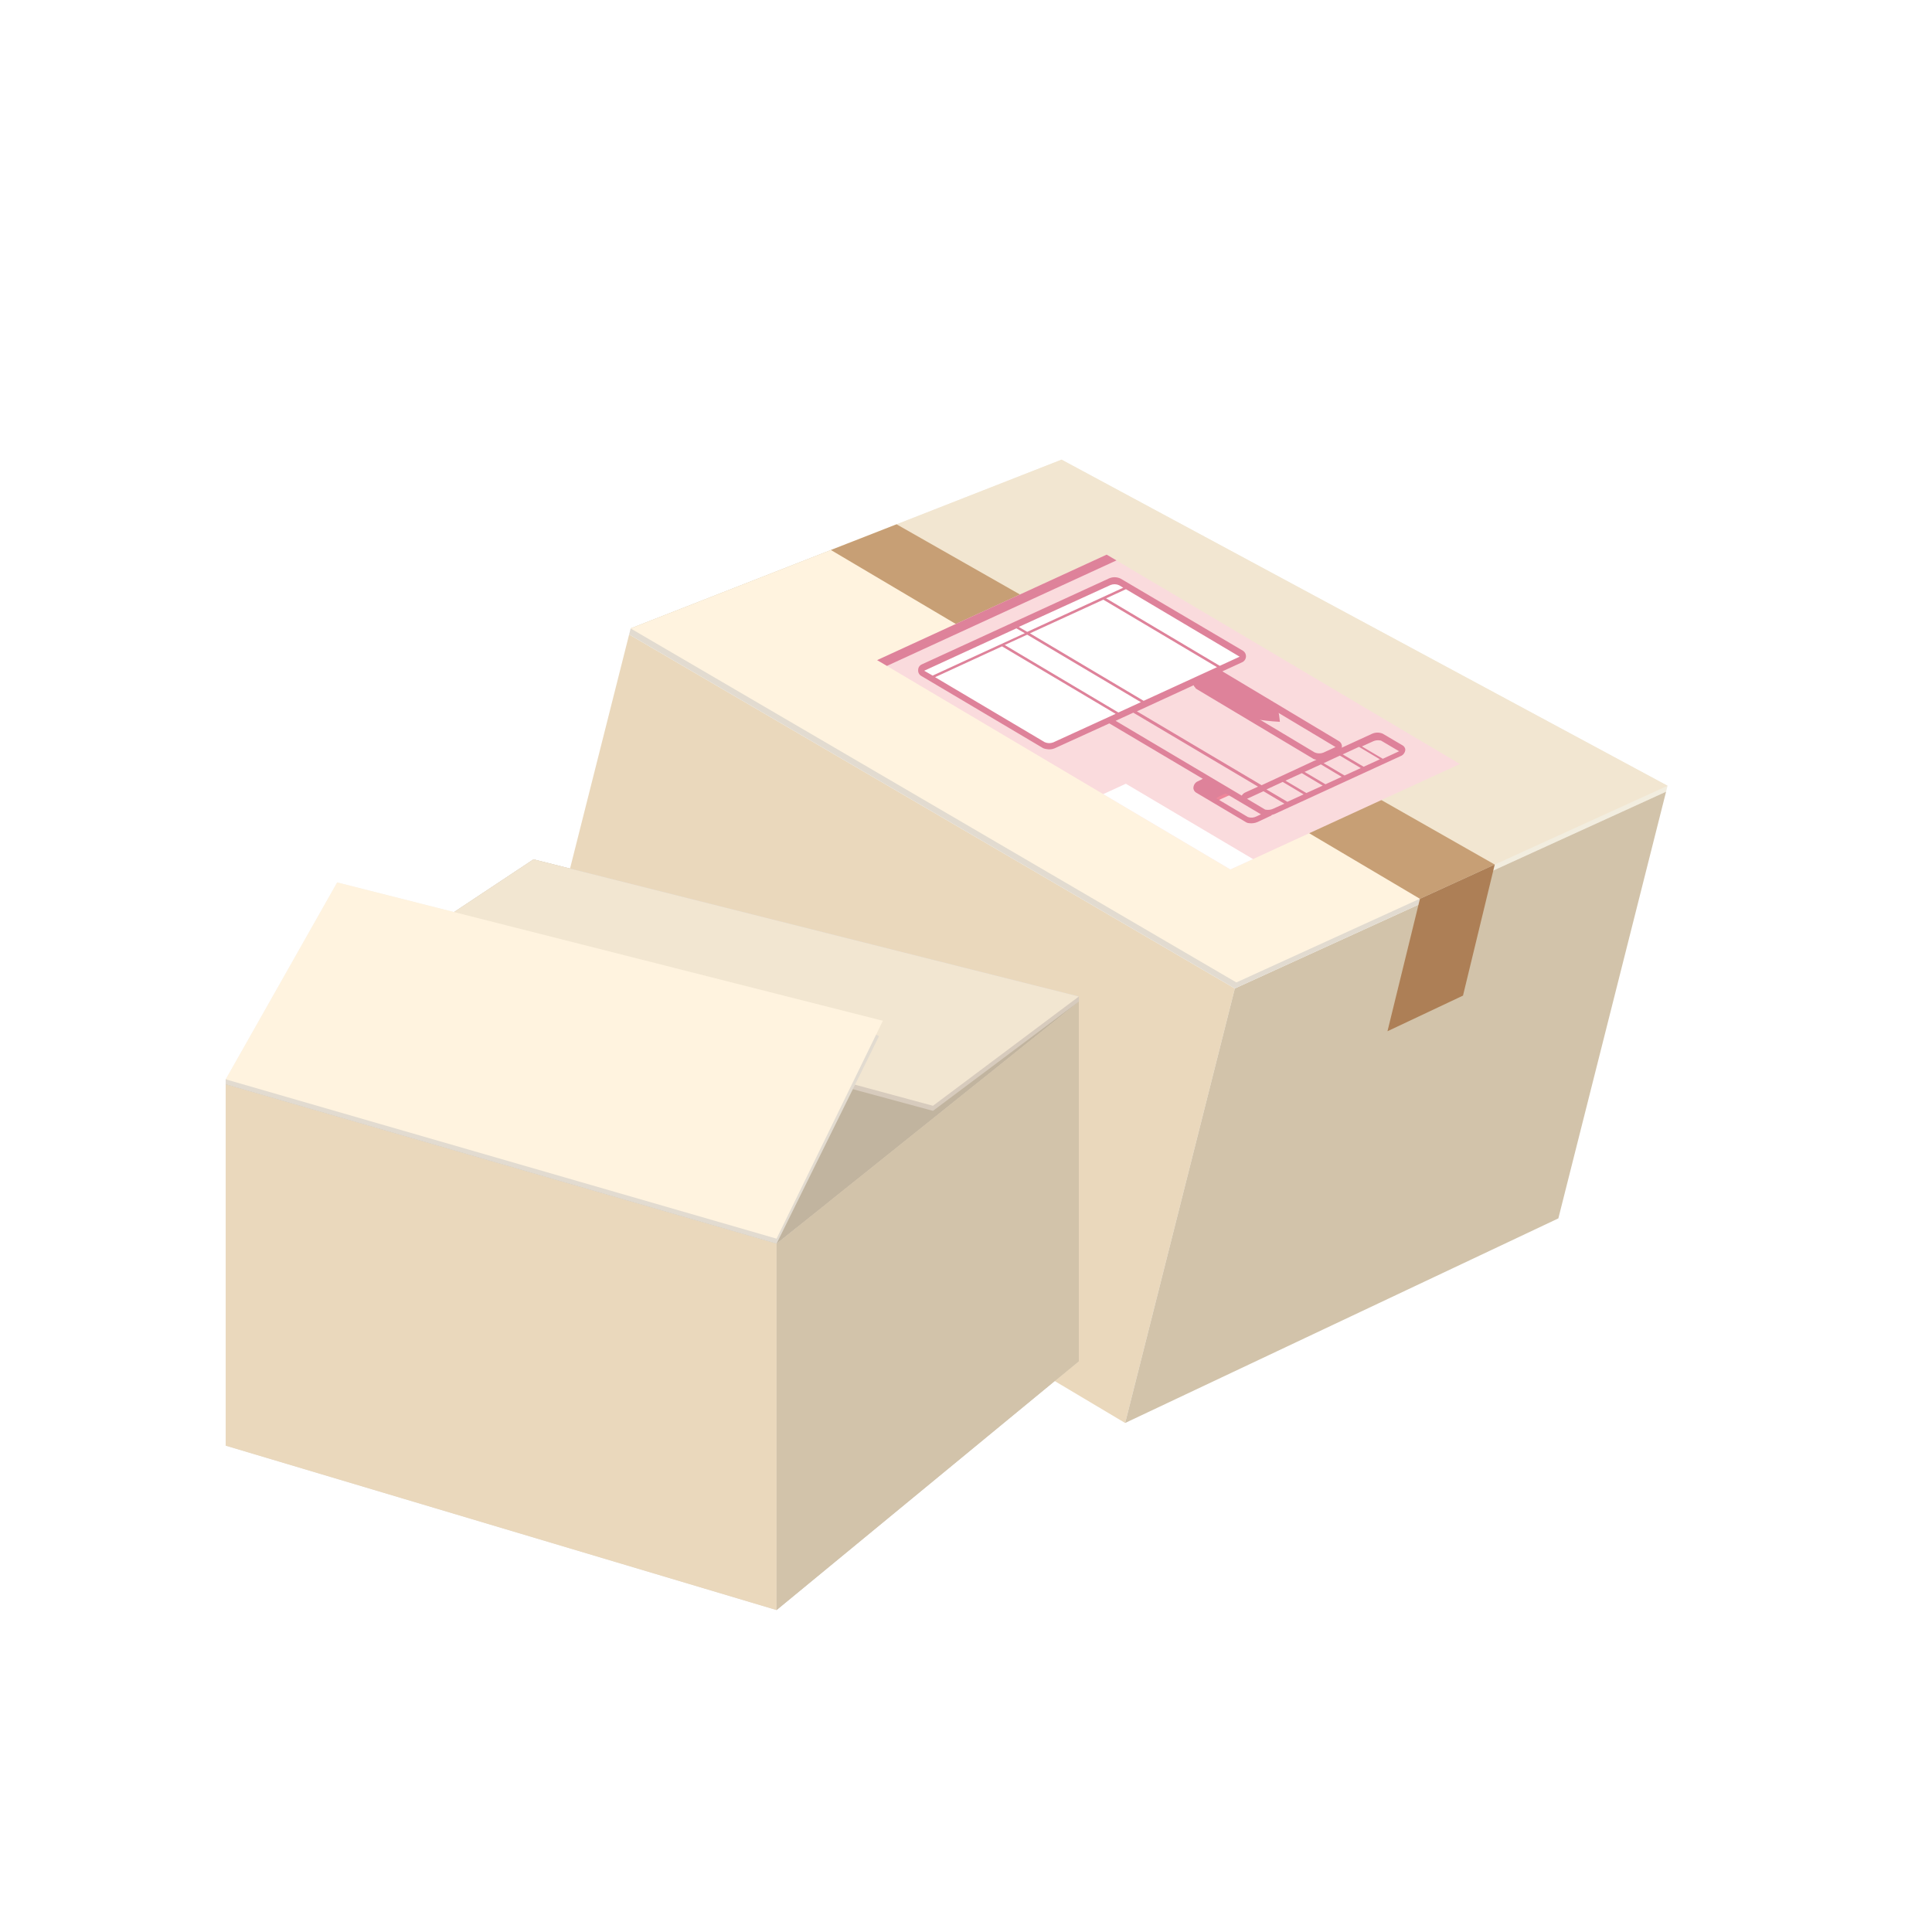 <svg width="368" height="368" viewBox="0 0 368 368" fill="none" xmlns="http://www.w3.org/2000/svg">
<g filter="url(#filter0_i_75_1279)">
<rect width="368" height="368" rx="184" fill="white"/>
<path d="M317.631 145.671L202.205 83.555L162.698 99.038L162.413 100.167L277.698 164.889L317.346 146.8L317.631 145.671Z" fill="#F2EDDF"/>
<path d="M317.631 145.671L202.205 83.555L162.698 99.038L277.987 163.742L317.631 145.671Z" fill="#F2E6D1"/>
<path d="M214.317 267.047L99.223 198.494L119.834 116.853L235.213 184.277L214.317 267.047Z" fill="#EAD8BC"/>
<path d="M214.316 267.042L296.829 228.074L317.348 146.797L235.212 184.272L214.316 267.042Z" fill="#D2C3AA"/>
<path d="M235.5 183.13L277.988 163.745L162.699 99.04L120.121 115.706L235.5 183.13Z" fill="#DAC28E"/>
<path d="M277.988 163.745L162.699 99.04L120.121 115.706L119.832 116.852L235.211 184.276L277.699 164.891L277.988 163.745Z" fill="#E2DBD0"/>
<path d="M235.5 183.13L277.988 163.745L162.699 99.04L120.121 115.706L235.5 183.13Z" fill="#FFF3DF"/>
<path d="M270.463 167.2L284.71 160.674L170.776 95.868L158.271 100.765L270.463 167.2Z" fill="#C79F75"/>
<path d="M270.465 167.201L284.711 160.674L278.667 185.639L264.281 192.426L270.465 167.201Z" fill="#AD7F56"/>
<path d="M234.357 161.612L167.074 121.737L210.793 101.646L278.076 141.521L234.357 161.612Z" fill="#FADBDD"/>
<path d="M234.357 161.615L210.14 147.262L214.446 145.282L238.679 159.639L234.357 161.615Z" fill="white"/>
<path d="M168.94 122.836L167.074 121.737L210.793 101.646L212.659 102.745L168.94 122.836Z" fill="#DE829A"/>
<path d="M200.761 137.945C200.469 138.068 200.154 138.128 199.838 138.121C199.521 138.115 199.21 138.041 198.923 137.906L175.687 124.133C175.188 123.841 175.246 123.394 175.807 123.148L211.507 106.722C211.799 106.604 212.114 106.548 212.429 106.557C212.745 106.567 213.055 106.642 213.34 106.779L236.576 120.551C237.057 120.839 237 121.286 236.456 121.537L200.761 137.945Z" fill="white"/>
<path d="M238.649 132.895L227.89 126.484C227.391 126.192 227.449 125.745 228.01 125.498L230.55 124.292C230.843 124.176 231.157 124.121 231.472 124.131C231.787 124.14 232.097 124.214 232.383 124.348L243.142 130.759C243.623 131.047 243.783 133.489 243.783 133.489C242.06 133.402 240.346 133.204 238.649 132.895Z" fill="#DE829A"/>
<path d="M230.391 144.54L228.308 145.473C227.682 145.759 227.498 146.193 227.884 146.419L231.26 148.417C231.659 148.666 231.812 148.205 232.438 147.92L234.521 146.987L230.391 144.54Z" fill="#DE829A" stroke="#EE869A" stroke-width="0.608" stroke-linecap="round" stroke-linejoin="round"/>
<path d="M267.195 137.998L263.351 135.735C263.014 135.596 262.652 135.532 262.289 135.545C261.925 135.559 261.569 135.65 261.244 135.813L255.56 138.423C255.56 138.423 255.59 138.302 255.604 138.25C255.616 138.031 255.567 137.812 255.462 137.62C255.358 137.427 255.201 137.267 255.011 137.158L232.834 123.874L236.574 122.158C236.783 122.067 236.964 121.921 237.096 121.735C237.229 121.55 237.308 121.331 237.325 121.104C237.343 120.877 237.298 120.649 237.196 120.445C237.093 120.241 236.937 120.069 236.744 119.947L213.46 106.218C213.129 106.054 212.767 105.963 212.398 105.949C212.029 105.935 211.661 106 211.319 106.139L175.628 122.53C175.406 122.616 175.216 122.769 175.084 122.966C174.951 123.164 174.883 123.398 174.887 123.636C174.869 123.858 174.914 124.08 175.019 124.276C175.123 124.473 175.281 124.636 175.475 124.745L198.711 138.518C198.926 138.61 199.155 138.668 199.388 138.689C199.884 138.786 200.398 138.736 200.866 138.544L211.303 133.79L229.107 144.344L228.259 144.777C228 144.866 227.773 145.03 227.607 145.247C227.44 145.465 227.341 145.726 227.322 146C227.307 146.187 227.343 146.375 227.428 146.543C227.513 146.712 227.642 146.853 227.802 146.952L237.442 152.674C237.59 152.74 237.749 152.78 237.911 152.792C238.47 152.872 239.041 152.792 239.558 152.562L242.115 151.36C242.177 151.326 242.228 151.275 242.263 151.212C242.442 151.174 242.616 151.119 242.785 151.049L266.755 140.031C267.015 139.937 267.241 139.77 267.406 139.548C267.57 139.327 267.665 139.061 267.679 138.786C267.666 138.626 267.615 138.471 267.531 138.334C267.447 138.197 267.332 138.082 267.195 137.998ZM259.744 142.047L255.757 139.692L258.853 138.257L262.836 140.63L259.744 142.047ZM256.108 143.716L252.121 141.361L255.217 139.926L259.2 142.298L256.108 143.716ZM252.472 145.384L248.485 143.029L251.599 141.599L255.564 143.967L252.472 145.384ZM248.837 147.053L244.85 144.698L247.964 143.267L251.946 145.639L248.837 147.053ZM245.218 148.726L241.232 146.371L244.328 144.935L248.31 147.308L245.218 148.726ZM252.052 139.367C251.523 139.566 250.936 139.551 250.418 139.324L228.289 126.07L230.646 125.003C230.904 124.898 231.18 124.847 231.458 124.854C231.736 124.86 232.01 124.924 232.262 125.041L254.391 138.295L252.052 139.367ZM227.726 127.129L250.198 140.561C250.379 140.645 250.573 140.694 250.771 140.706L240.308 145.565L216.556 131.495L227.363 126.52C227.437 126.728 227.571 126.91 227.748 127.042L227.726 127.129ZM213.028 131.713L191.371 118.856L195.655 116.889L217.312 129.746L213.028 131.713ZM210.158 110.224L231.815 123.081L217.838 129.491L196.181 116.634L210.158 110.224ZM232.341 122.826L210.685 109.969L214.468 108.227L236.125 121.084L232.341 122.826ZM211.529 107.43C211.79 107.326 212.069 107.276 212.35 107.284C212.631 107.291 212.907 107.355 213.162 107.473L213.947 107.948L195.66 116.355L194.051 115.413L211.529 107.43ZM193.594 115.686L195.208 116.61L177.652 124.685L176.038 123.76L193.594 115.686ZM200.616 137.41C200.094 137.612 199.513 137.598 199 137.372L178.111 124.986L190.862 119.116L212.502 131.968L200.616 137.41ZM215.865 131.746L239.63 145.837L237.251 146.917C236.946 147.043 236.69 147.263 236.52 147.546L212.499 133.297L215.865 131.746ZM239.304 151.518C239.058 151.642 238.79 151.716 238.516 151.736C238.241 151.755 237.966 151.72 237.705 151.632L228.482 146.163L230.317 145.259L237.965 149.795L240.182 151.112L239.304 151.518ZM242.522 150.04C242.103 150.234 241.636 150.303 241.179 150.237C241.088 150.238 240.998 150.215 240.919 150.171L237.53 148.152L240.666 146.708L244.648 149.081L242.522 150.04ZM263.396 140.531L259.409 138.176L261.497 137.225C261.914 137.024 262.382 136.956 262.84 137.028C262.931 137.027 263.021 137.05 263.1 137.094L266.493 139.096L263.396 140.531Z" fill="#DE829A"/>
<path d="M101.615 160.643L43 202.54L147.919 232.887L205.496 186.774L101.615 160.643Z" fill="#C0B6A6"/>
<path d="M147.919 302.675L43 271.362V202.543L147.919 232.89V302.675Z" fill="#E2DBD0"/>
<path d="M147.919 302.674L205.495 255.272V186.775L147.919 232.889V302.674Z" fill="#D7CBBD"/>
<path d="M205.497 185.808L101.617 159.691L73.407 178.415V179.381L177.712 207.591L205.497 186.774V185.808Z" fill="#D7CBBD"/>
<path d="M205.497 185.808L101.617 159.691L73.407 178.415L177.712 206.625L205.497 185.808Z" fill="#F2EDDF"/>
<path d="M165.97 192.628L73.406 175.544L43 201.587V202.539L147.919 232.886L167.434 193.36L165.97 192.628Z" fill="#E2DBD0"/>
<path d="M147.919 231.935L168.166 190.433L64.227 164.082L43 201.588L147.919 231.935Z" fill="#F7F3ED"/>
<path d="M101.615 160.643L43 202.54L147.919 232.887L205.496 186.774L101.615 160.643Z" fill="#C1B49F"/>
<path d="M147.919 302.675L43 271.362V202.543L147.919 232.89V302.675Z" fill="#EAD8BC"/>
<path d="M147.919 302.674L205.495 255.272V186.775L147.919 232.889V302.674Z" fill="#D2C3AA"/>
<path d="M205.497 185.808L101.617 159.691L73.407 178.415V179.381L177.712 207.591L205.497 186.774V185.808Z" fill="#D7CBBD"/>
<path d="M205.497 185.808L101.617 159.691L73.407 178.415L177.712 206.625L205.497 185.808Z" fill="#F2E6D1"/>
<path d="M165.97 192.628L73.406 175.544L43 201.587V202.539L147.919 232.886L167.434 193.36L165.97 192.628Z" fill="#E2DBD0"/>
<path d="M147.919 231.935L168.166 190.433L64.227 164.082L43 201.588L147.919 231.935Z" fill="#FFF3DF"/>
</g>
<defs>
<filter id="filter0_i_75_1279" x="0" y="0" width="368" height="372" filterUnits="userSpaceOnUse" color-interpolation-filters="sRGB">
<feFlood flood-opacity="0" result="BackgroundImageFix"/>
<feBlend mode="normal" in="SourceGraphic" in2="BackgroundImageFix" result="shape"/>
<feColorMatrix in="SourceAlpha" type="matrix" values="0 0 0 0 0 0 0 0 0 0 0 0 0 0 0 0 0 0 127 0" result="hardAlpha"/>
<feMorphology radius="10" operator="erode" in="SourceAlpha" result="effect1_innerShadow_75_1279"/>
<feOffset dy="4"/>
<feGaussianBlur stdDeviation="24"/>
<feComposite in2="hardAlpha" operator="arithmetic" k2="-1" k3="1"/>
<feColorMatrix type="matrix" values="0 0 0 0 1 0 0 0 0 0.824 0 0 0 0 0.657 0 0 0 1 0"/>
<feBlend mode="normal" in2="shape" result="effect1_innerShadow_75_1279"/>
</filter>
</defs>
</svg>
